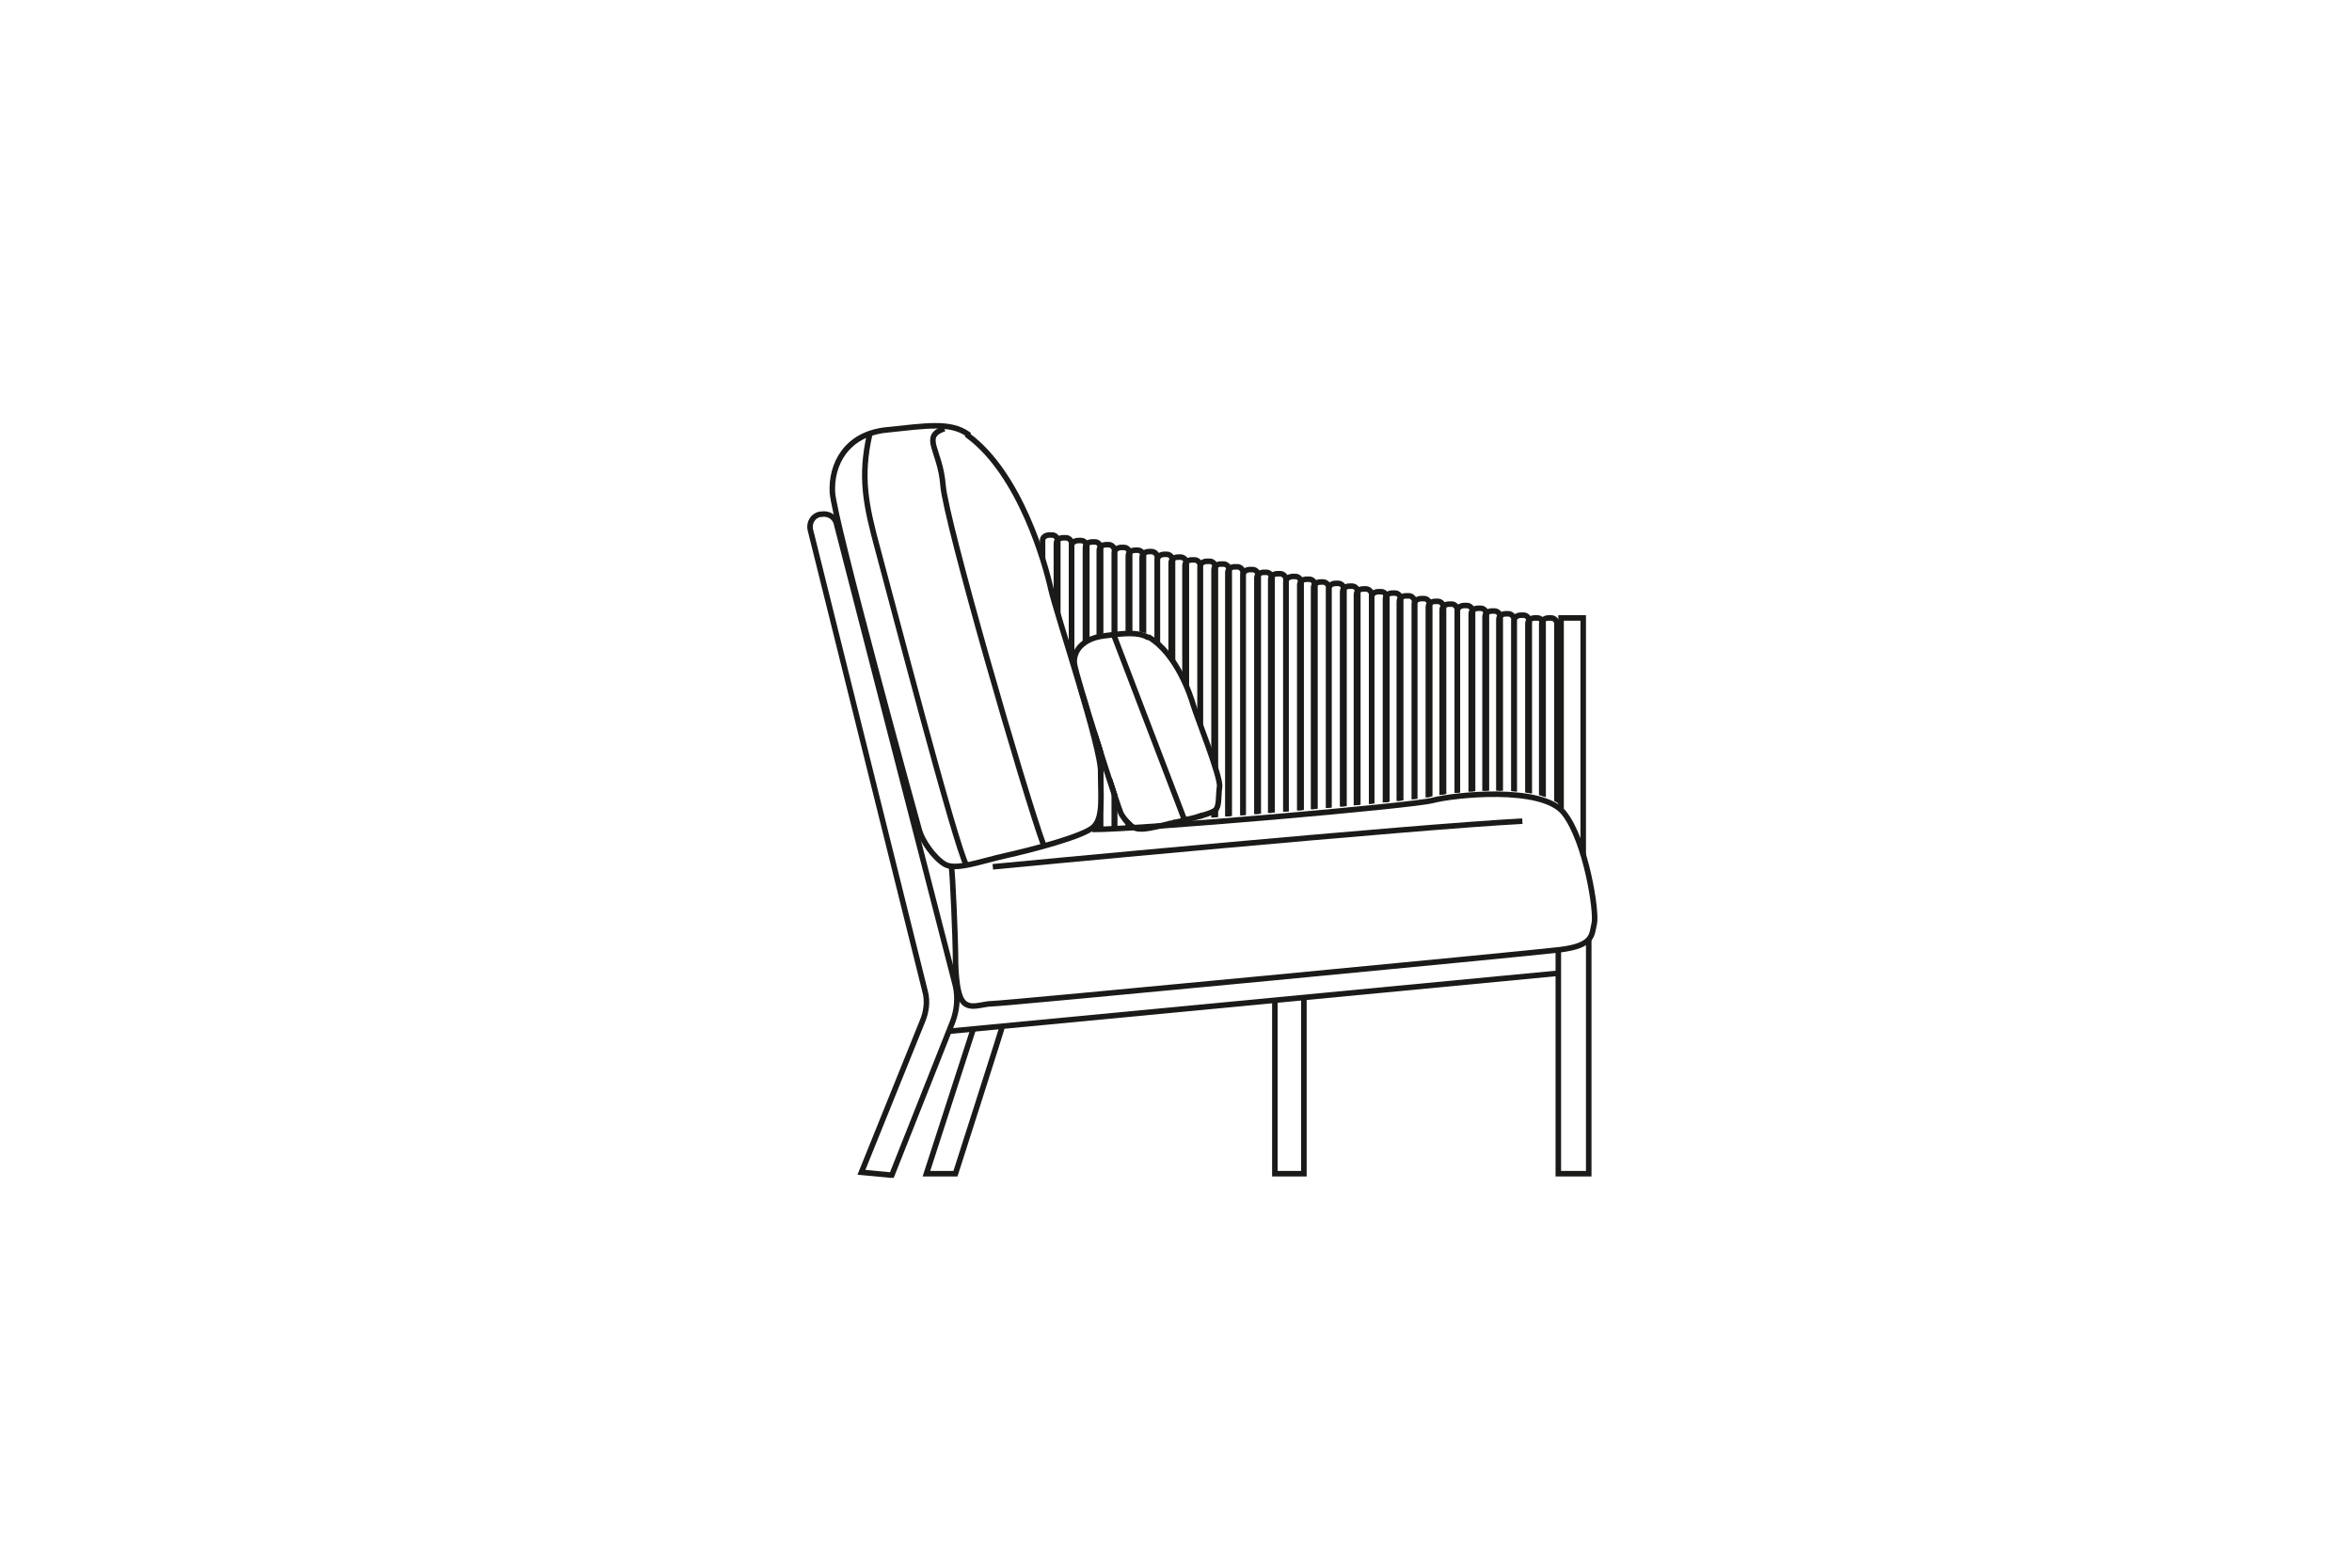 <?xml version="1.0" encoding="UTF-8"?>
<svg id="Laag_1" xmlns="http://www.w3.org/2000/svg" xmlns:xlink="http://www.w3.org/1999/xlink" version="1.1" viewBox="0 0 170.1 113.4">
  <!-- Generator: Adobe Illustrator 29.1.0, SVG Export Plug-In . SVG Version: 2.1.0 Build 142)  -->
  <defs>
    <style>
      .st0, .st1 {
        fill: none;
      }

      .st1 {
        stroke: #1a1a18;
        stroke-miterlimit: 10;
        stroke-width: .4px;
      }

      .st2 {
        clip-path: url(#clippath);
      }
    </style>
    <clipPath id="clippath">
      <path class="st0" d="M51.6,28.1v54.1s66.9,0,66.9,0V28.1s-66.9,0-66.9,0ZM60.3,35.6c0-2,1-4.2,3.9-4.5,2.8-.3,4.6-.6,5.9.3,3.8,2.8,5.6,9.3,6,11.1s3.7,11.6,3.6,13.3c0,1.7.2,3.2-.5,3.9-.1.1-.3.2-.6.3h.5c.6-.1,1.7-.2,3-.3-.4-.3-.8-.7-.9-1-.1-.3-3.3-10-3.4-10.9,0-.9.6-1.8,2.1-2,1.5-.1,2.5-.3,3.2.1,2,1.2,3,4.2,3.2,4.9.2.8,2,5.2,1.9,5.9s0,1.4-.3,1.7-2.5.8-3.4,1c0,0-.2,0-.3,0,7.1-.5,18.3-1.5,19.4-1.8,1.4-.3,7.9-1.1,9.5.9,1.6,2,2.4,7.2,2.2,8-.2.8,0,1.6-2.5,1.9-2.4.2-40.2,3.9-41,3.9s-1.7.5-2.2-.2c-.5-.7-.5-2.8-.5-3.5s-.2-5.9-.3-6.2h0c-.2,0-.4,0-.5-.2-.8-.5-1.6-1.7-1.8-2.4-.2-.7-6.2-22.5-6.3-24.5Z"/>
    </clipPath>
  </defs>
  <path class="st1" d="M70,31.5c3.8,2.8,5.6,9.3,6,11.1s3.7,11.6,3.6,13.3c0,1.7.2,3.2-.5,3.9s-4.6,1.7-6.4,2.1-3.6,1.1-4.4.6-1.6-1.7-1.8-2.4-6.2-22.5-6.3-24.5,1-4.2,3.9-4.5,4.6-.6,5.9.3Z"/>
  <path class="st1" d="M83.1,46.1c2,1.2,3,4.2,3.2,4.9s2,5.2,1.9,5.9,0,1.4-.3,1.7-2.5.8-3.4,1-1.9.5-2.4.3-.8-.7-1-1-3.3-10-3.4-10.9.6-1.8,2.1-2,2.5-.3,3.2.1Z"/>
  <path class="st1" d="M75.5,61.2c-1.4-3.8-7.1-23.5-7.3-26.1s-1.6-3.5.1-4.1"/>
  <path class="st1" d="M62.9,31.4c-.7,3.1-.3,5.1.6,8.4s5.6,21.4,6.4,22.8"/>
  <line class="st1" x1="85.7" y1="59.4" x2="80.5" y2="45.8"/>
  <path class="st1" d="M79,60c3.5,0,23.1-1.7,24.6-2.1s7.9-1.1,9.5.9c1.6,2,2.4,7.2,2.2,8s0,1.6-2.5,1.9-40.2,3.9-41,3.9-1.7.5-2.2-.2-.5-2.8-.5-3.5-.2-5.9-.3-6.2"/>
  <path class="st1" d="M110.1,59.4c-7.8.4-37.3,3.2-38.3,3.3"/>
  <polyline class="st1" points="114.9 67.9 114.9 84.9 112.7 84.9 112.7 68.6"/>
  <polyline class="st1" points="94.3 72.2 94.3 84.9 92.2 84.9 92.2 72.4"/>
  <path class="st1" d="M72.5,74.2c0,.1-3.4,10.7-3.4,10.7h-2.1s3.4-10.5,3.4-10.5"/>
  <path class="st1" d="M64.5,85l4.4-11.1c.3-.8.4-1.7.2-2.6l-8.6-33.4c-.1-.5-.6-.8-1.1-.7h-.1c-.5.1-.8.6-.7,1.1l8.3,33.4c.2.7.1,1.5-.2,2.2l-4.4,10.9,2.1.2Z"/>
  <polyline class="st1" points="114.5 61.9 114.5 44.7 112.9 44.7 112.9 58.5"/>
  <g class="st2">
    <g>
      <path class="st1" d="M112.6,67.7v-22.6c0-.2-.2-.4-.4-.4h-.2c-.2,0-.5.1-.5.4v22.2"/>
      <g>
        <path class="st1" d="M111.6,67.5v-22.4c0-.2-.2-.4-.4-.4h-.2c-.2,0-.5.1-.5.4v22.1"/>
        <path class="st1" d="M110.6,67.3v-22.4c0-.2-.2-.4-.4-.4h-.2c-.2,0-.5.1-.5.4v22.1"/>
        <path class="st1" d="M109.5,67.2v-22.4c0-.2-.2-.4-.4-.4h-.2c-.2,0-.5.1-.5.4v22.1"/>
        <path class="st1" d="M108.5,67v-22.4c0-.2-.2-.4-.4-.4h-.2c-.2,0-.5.1-.5.4v22.1"/>
        <path class="st1" d="M107.5,66.8v-22.4c0-.2-.2-.4-.4-.4h-.2c-.2,0-.5.1-.5.4v22.1"/>
        <path class="st1" d="M106.5,66.6v-22.4c0-.2-.2-.4-.4-.4h-.2c-.2,0-.5.1-.5.4v22.1"/>
        <path class="st1" d="M105.4,66.5v-22.4c0-.2-.2-.4-.4-.4h-.2c-.2,0-.5.1-.5.4v22.1"/>
        <path class="st1" d="M104.4,66.3v-22.4c0-.2-.2-.4-.4-.4h-.2c-.2,0-.5.1-.5.4v22.1"/>
        <path class="st1" d="M103.4,66.1v-22.4c0-.2-.2-.4-.4-.4h-.2c-.2,0-.5.1-.5.4v22.1"/>
        <path class="st1" d="M102.3,65.9v-22.4c0-.2-.2-.4-.4-.4h-.2c-.2,0-.5.1-.5.4v22.1"/>
        <path class="st1" d="M101.3,65.7v-22.4c0-.2-.2-.4-.4-.4h-.2c-.2,0-.5.1-.5.4v22.1"/>
        <path class="st1" d="M100.3,65.6v-22.4c0-.2-.2-.4-.4-.4h-.2c-.2,0-.5.1-.5.4v22.1"/>
        <path class="st1" d="M99.2,65.4v-22.4c0-.2-.2-.4-.4-.4h-.2c-.2,0-.5.1-.5.4v22.1"/>
        <path class="st1" d="M98.2,65.2v-22.4c0-.2-.2-.4-.4-.4h-.2c-.2,0-.5.1-.5.4v22.1"/>
        <path class="st1" d="M97.2,65v-22.4c0-.2-.2-.4-.4-.4h-.2c-.2,0-.5.1-.5.4v22.1"/>
        <path class="st1" d="M96.1,64.9v-22.4c0-.2-.2-.4-.4-.4h-.2c-.2,0-.5.1-.5.4v22.1"/>
        <path class="st1" d="M95.1,64.7v-22.4c0-.2-.2-.4-.4-.4h-.2c-.2,0-.5.1-.5.4v22.1"/>
        <path class="st1" d="M94.1,64.5v-22.4c0-.2-.2-.4-.4-.4h-.2c-.2,0-.5.1-.5.4v22.1"/>
        <path class="st1" d="M93,64.3v-22.4c0-.2-.2-.4-.4-.4h-.2c-.2,0-.5.1-.5.4v22.1"/>
        <path class="st1" d="M92,64.2v-22.4c0-.2-.2-.4-.4-.4h-.2c-.2,0-.5.1-.5.4v22.1"/>
        <path class="st1" d="M91,64v-22.4c0-.2-.2-.4-.4-.4h-.2c-.2,0-.5.1-.5.4v22.1"/>
        <path class="st1" d="M89.9,63.8v-22.4c0-.2-.2-.4-.4-.4h-.2c-.2,0-.5.1-.5.4v22.1"/>
        <path class="st1" d="M88.9,63.6v-22.4c0-.2-.2-.4-.4-.4h-.2c-.2,0-.5.1-.5.4v22.1"/>
        <path class="st1" d="M87.9,63.4v-22.4c0-.2-.2-.4-.4-.4h-.2c-.2,0-.5.1-.5.4v22.1"/>
        <path class="st1" d="M86.8,63.3v-22.4c0-.2-.2-.4-.4-.4h-.2c-.2,0-.5.1-.5.4v22.1"/>
        <path class="st1" d="M85.8,63.1v-22.4c0-.2-.2-.4-.4-.4h-.2c-.2,0-.5.1-.5.4v22.1"/>
        <path class="st1" d="M84.8,62.9v-22.4c0-.2-.2-.4-.4-.4h-.2c-.2,0-.5.1-.5.4v22.1"/>
        <path class="st1" d="M83.7,62.7v-22.4c0-.2-.2-.4-.4-.4h-.2c-.2,0-.5.1-.5.4v22.1"/>
        <path class="st1" d="M82.7,62.6v-22.4c0-.2-.2-.4-.4-.4h-.2c-.2,0-.5.1-.5.4v22.1"/>
        <path class="st1" d="M81.7,62.4v-22.4c0-.2-.2-.4-.4-.4h-.2c-.2,0-.5.1-.5.4v22.1"/>
        <path class="st1" d="M80.6,62.2v-22.4c0-.2-.2-.4-.4-.4h-.2c-.2,0-.5.1-.5.4v22.1"/>
        <path class="st1" d="M79.6,62v-22.4c0-.2-.2-.4-.4-.4h-.2c-.2,0-.5.1-.5.4v22.1"/>
        <path class="st1" d="M78.6,61.9v-22.4c0-.2-.2-.4-.4-.4h-.2c-.2,0-.5.1-.5.4v22.1"/>
        <path class="st1" d="M77.5,61.7v-22.4c0-.2-.2-.4-.4-.4h-.2c-.2,0-.5.1-.5.4v22.1"/>
        <path class="st1" d="M76.5,61.5v-22.4c0-.2-.2-.4-.4-.4h-.2c-.2,0-.5.1-.5.4v22.1"/>
      </g>
    </g>
  </g>
  <line class="st1" x1="112.7" y1="70.4" x2="68.6" y2="74.6"/>
</svg>
